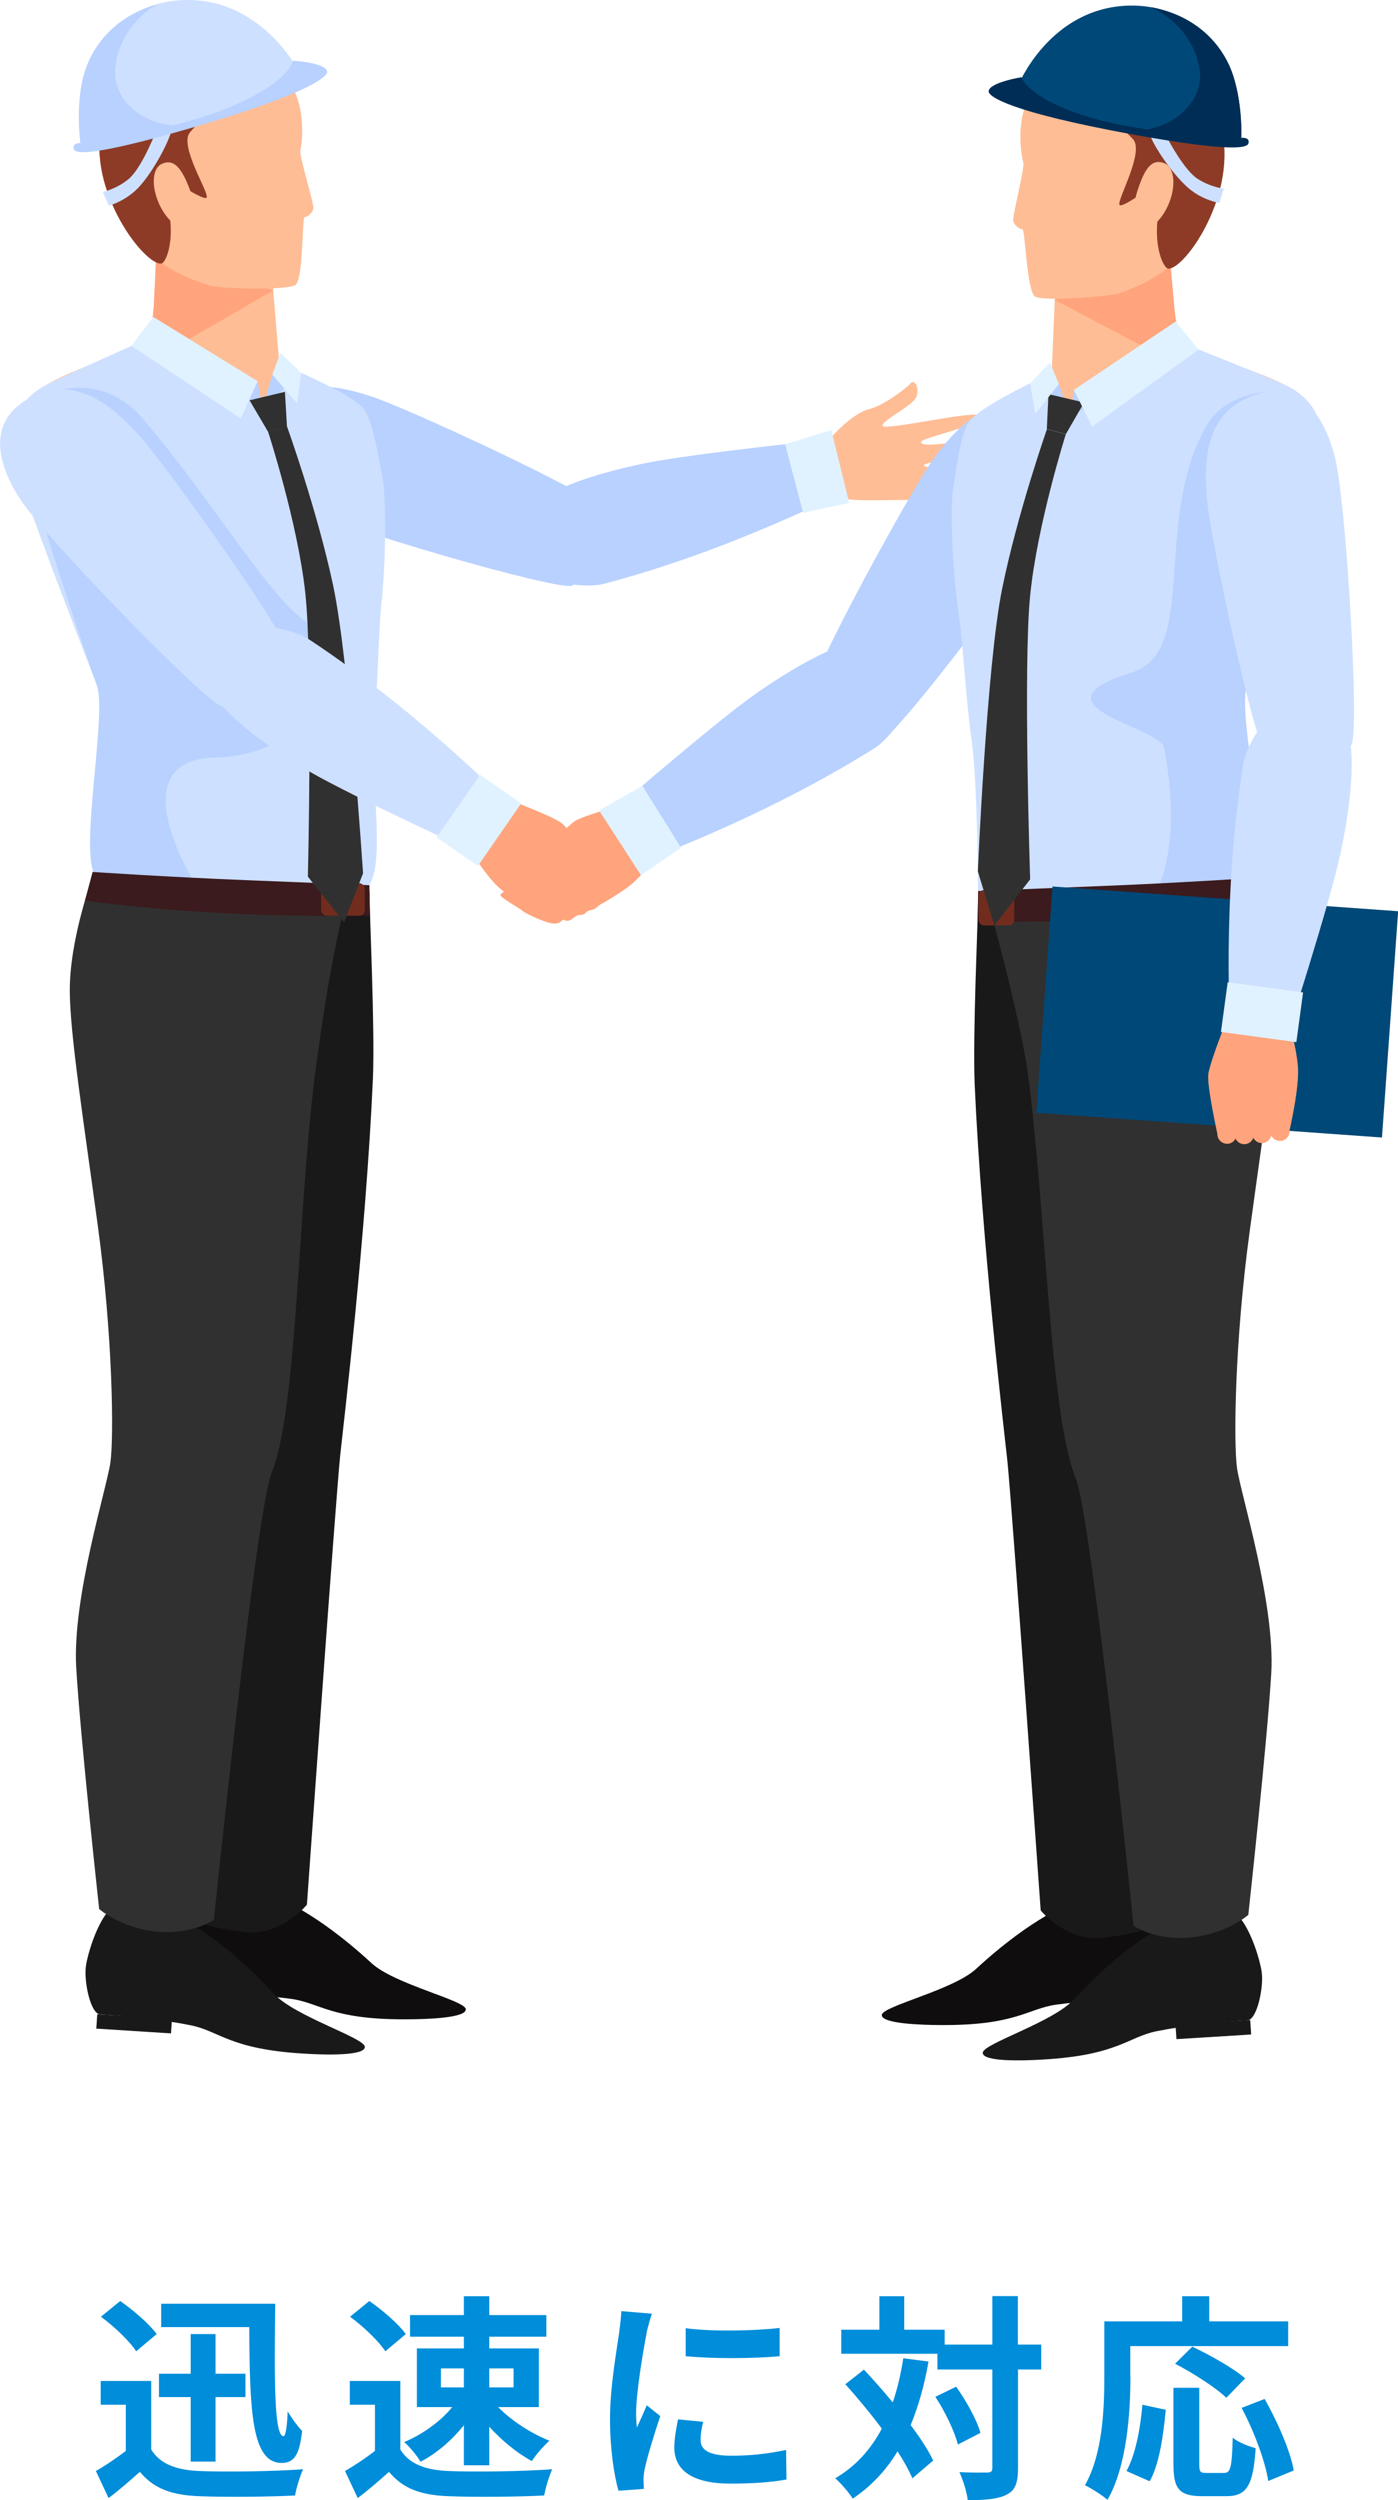 <?xml version="1.0" encoding="UTF-8"?>
<svg id="_レイヤー_2" data-name="レイヤー 2" xmlns="http://www.w3.org/2000/svg" viewBox="0 0 102.35 182.93">
  <defs>
    <style>
      .cls-1 {
        fill: #722c1d;
      }

      .cls-2 {
        fill: #004877;
      }

      .cls-3 {
        fill: #002d56;
      }

      .cls-4 {
        fill: #303030;
      }

      .cls-5 {
        fill: #3b1b1d;
      }

      .cls-6 {
        fill: #b8d1ff;
      }

      .cls-7 {
        fill: #cee0ff;
      }

      .cls-8 {
        fill: #008dda;
      }

      .cls-9 {
        fill: #8d3b26;
      }

      .cls-10 {
        fill: #e0f2ff;
      }

      .cls-11 {
        fill: #ffbd95;
      }

      .cls-12 {
        fill: #0f0d0d;
      }

      .cls-13 {
        fill: #191919;
      }

      .cls-14 {
        fill: #ffa47c;
      }
    </style>
  </defs>
  <g id="contents">
    <g>
      <path class="cls-8" d="M11.07,179.23c.66,1.07,1.86,1.5,3.52,1.57,1.87,.08,5.47,.03,7.6-.13-.21,.45-.5,1.38-.59,1.92-1.92,.1-5.14,.13-7.04,.05-1.97-.08-3.28-.53-4.32-1.78-.7,.62-1.41,1.25-2.29,1.92l-.93-1.98c.69-.4,1.49-.93,2.19-1.47v-3.38h-1.84v-1.74h3.7v5.03Zm-1.1-7.19c-.5-.77-1.63-1.83-2.58-2.53l1.41-1.15c.96,.67,2.13,1.67,2.67,2.42l-1.5,1.26Zm3.99,3.35h-2.32v-1.71h2.32v-2.9h1.82v2.9h2.19v1.71h-2.19v4.72h-1.82v-4.72Zm6.19-6.82c-.08,5.86-.06,9.68,.61,9.68,.16,0,.27-.83,.3-1.81,.29,.48,.72,1.09,1.06,1.42-.18,1.62-.51,2.35-1.5,2.35-2.21,0-2.34-3.84-2.37-9.94h-6.45v-1.71h8.36Z"/>
      <path class="cls-8" d="M29.31,179.23c.66,1.07,1.86,1.5,3.52,1.57,1.87,.08,5.47,.03,7.6-.13-.21,.45-.5,1.38-.59,1.92-1.92,.1-5.14,.13-7.04,.05-1.97-.08-3.28-.53-4.32-1.78-.7,.62-1.41,1.25-2.29,1.92l-.93-1.98c.69-.4,1.49-.93,2.19-1.47v-3.38h-1.84v-1.74h3.7v5.03Zm-1.1-7.19c-.5-.77-1.63-1.83-2.58-2.53l1.41-1.15c.96,.67,2.13,1.67,2.67,2.42l-1.5,1.26Zm5.75-1.07h-3.94v-1.58h3.94v-1.38h1.86v1.38h4.18v1.58h-4.18v.86h3.63v4.29h-2.98c.96,.99,2.43,1.94,3.75,2.46-.4,.37-.99,1.02-1.28,1.49-1.06-.56-2.19-1.49-3.12-2.51v2.82h-1.86v-2.93c-.88,1.1-2.02,2.08-3.17,2.67-.27-.45-.8-1.1-1.2-1.44,1.31-.54,2.66-1.5,3.52-2.56h-2.59v-4.29h3.44v-.86Zm-1.68,3.71h1.68v-1.39h-1.68v1.39Zm3.54-1.39v1.39h1.78v-1.39h-1.78Z"/>
      <path class="cls-8" d="M47.34,170.71c-.21,1.07-.77,4.27-.77,5.87,0,.3,.02,.72,.06,1.04,.24-.54,.5-1.1,.72-1.63l.99,.79c-.45,1.33-.98,3.07-1.15,3.92-.05,.24-.08,.59-.08,.75,0,.18,.02,.43,.03,.66l-1.86,.13c-.32-1.1-.62-3.06-.62-5.23,0-2.4,.5-5.11,.67-6.34,.05-.45,.14-1.06,.16-1.57l2.24,.19c-.13,.34-.34,1.14-.4,1.42Zm3.95,7.83c0,.7,.61,1.14,2.24,1.14,1.42,0,2.61-.13,4.02-.42l.03,2.16c-1.04,.19-2.32,.3-4.13,.3-2.75,0-4.08-.98-4.08-2.62,0-.62,.1-1.26,.27-2.08l1.84,.18c-.13,.53-.19,.91-.19,1.34Zm5.79-8.2v2.06c-1.97,.18-4.87,.19-6.88,0v-2.05c1.97,.27,5.15,.19,6.88-.02Z"/>
      <path class="cls-8" d="M67.98,172.78c-.3,1.73-.74,3.28-1.31,4.66,.7,.93,1.28,1.82,1.65,2.59l-1.52,1.3c-.26-.58-.62-1.25-1.09-1.97-.85,1.41-1.94,2.56-3.28,3.46-.22-.38-.88-1.14-1.28-1.49,1.49-.87,2.59-2.1,3.41-3.63-.85-1.14-1.79-2.27-2.67-3.25l1.36-1.07c.69,.74,1.41,1.55,2.11,2.4,.34-.99,.59-2.06,.77-3.23l1.86,.24Zm8.26,.59h-1.71v7.2c0,1.07-.19,1.63-.8,1.94-.61,.34-1.55,.42-2.88,.42-.06-.56-.34-1.47-.61-2.05,.9,.05,1.76,.03,2.03,.03,.29,0,.38-.08,.38-.34v-7.2h-4.02v-1.15h-7.04v-1.76h2.79v-2.45h1.82v2.45h2.96v1.09h3.49v-3.55h1.87v3.55h1.71v1.82Zm-6.24,1.26c.75,1.06,1.52,2.43,1.78,3.38l-1.65,.85c-.24-.94-.93-2.4-1.65-3.49l1.52-.74Z"/>
      <path class="cls-8" d="M82.76,173.88c0,2.58-.24,6.53-1.68,9.03-.35-.32-1.2-.86-1.65-1.07,1.31-2.29,1.42-5.65,1.42-7.96v-4.03h5.7v-1.84h1.98v1.84h5.78v1.81h-11.56v2.22Zm-.29,6.92c.67-1.22,1.01-3.07,1.17-4.85l1.71,.37c-.18,1.84-.46,3.95-1.18,5.23l-1.7-.75Zm7.14,.14c.48,0,.58-.37,.64-2.58,.4,.34,1.18,.64,1.68,.77-.18,2.74-.66,3.51-2.14,3.51h-1.78c-1.7,0-2.1-.56-2.1-2.34v-5.59h1.89v5.57c0,.58,.06,.66,.51,.66h1.3Zm.18-5.49c-.77-.75-2.45-1.82-3.76-2.5l1.26-1.25c1.28,.61,3.01,1.57,3.87,2.32l-1.38,1.42Zm2.8,.08c.94,1.67,1.87,3.78,2.13,5.23l-1.87,.77c-.21-1.42-1.04-3.65-1.95-5.35l1.7-.66Z"/>
    </g>
    <g>
      <g>
        <path class="cls-6" d="M37.92,39.73c-1.14-3.32,5.89-5.14,9.37-5.85,3.48-.71,13.81-1.77,13.81-1.77l.97,3.73s-8.43,4.42-17.91,6.89c-.97,.25-5.09,.37-6.25-3Z"/>
        <path class="cls-11" d="M58.22,34.23s1.76-.91,2.12-1.55c.36-.64,2.08-2.45,3.27-2.74,1.19-.29,2.84-1.64,3.09-1.92,.26-.28,.65,.35,.38,1.03-.28,.67-2.57,1.73-2.46,2.11,.11,.38,6.87-1.19,7.12-.74,.38,.68-4.34,1.61-4.31,1.92,.05,.65,4.85-.59,5.08,0,.3,.76-4.94,1.43-4.87,1.72,.07,.3,4.65,.35,4.68,.98,.03,.78-4.63,.13-4.65,.55,0,.25,2.74,1.09,2.53,1.56-.12,.28-3.12-.49-3.63-.56-.51-.07-4.71,.19-5.08-.23-.36-.42-2.32-.37-2.32-.37l-.95-1.76Z"/>
        <polygon class="cls-10" points="62.17 36.79 58.8 37.53 57.48 32.51 60.86 31.46 62.17 36.79"/>
        <path class="cls-6" d="M19.1,30.62c-1.7,2.77,.08,5.01,2.92,6.5,2.83,1.5,18.9,6.14,19.85,5.73,.95-.41,2.86-4.69,1.91-5.83-.96-1.14-14.01-7.17-16.55-8-2.54-.83-6.13-1.65-8.12,1.59Z"/>
        <path class="cls-11" d="M11.83,14.68s-.48,9.64-1.04,10.11c-1.75,1.44-8.1,2.63-9.3,5.16-1.46,3.06,6.34,16.89,7.34,21.45,1,4.56-1.18,11.6-1.89,16.06-.72,4.46,13.3,9.95,13.81,9.96s5.06-4.19,5.93-5.65c.87-1.45,.09-12.91,.11-15.83,.02-2.92,.76-13.15,.9-13.82,.91-4.47-.22-8-.39-8.94-.17-.95-.11-2.53-.58-3.13-.94-1.21-6.18-2.83-6.26-3.43-.08-.6-.74-8.98-.74-8.98l-7.88-2.94Z"/>
        <path class="cls-7" d="M10.79,24.79l8.44,5.11,1.23-3.29s5.55,2.22,6.26,3.43c.71,1.21,1.04,3.82,1.27,4.79,.23,.97,.34,5.44-.06,9.31-.24,2.27-.2,5.26-.57,9.12-.32,3.31,.9,9.55-.32,11.51-.22,.35-2.84,.14-7.73-.13-5.66-.31-12-.34-12.25-.55-1.09-.9,1.1-10.54,.91-11.51-.19-.97-7.05-17.82-7.15-20.02s1.04-3.65,2.71-4.47c1.67-.82,7.25-3.3,7.25-3.3Z"/>
        <path class="cls-6" d="M4.28,28.58s3.45-1.17,6.19,2.07c5.72,6.76,9.45,13.56,12.48,15.2,4.05,2.2,.1,9.41-7.2,9.58-7.05,.16-1.62,8.96-1.62,8.96l-6.6-.07c-2.27,.43,.41-11.82-.44-14.18-.85-2.36-4.88-14.21-4.92-15.99-.04-1.77,2.1-5.57,2.1-5.57Z"/>
        <polygon class="cls-14" points="20 21.25 11.46 18.12 11.22 23.19 13.85 24.81 20 21.25"/>
        <path class="cls-11" d="M20.01,4.77c-2.38-1.69-8.9-2.68-11.46,1.85-2.55,4.53-.68,8.44,1.31,10.76,1.55,1.81,2.95,2.73,5.6,3.54,.54,.16,5.27,.37,6.15-.06,.61-.3,.5-4.97,.69-4.97,.19,0,.66-.35,.64-.72-.03-.55-1.04-3.79-.95-4.15,.09-.37,.75-4.31-1.98-6.24Z"/>
        <path class="cls-9" d="M21.56,6.66s-3.78-1.54-7.65,3.02c-.83,.98,1.41,4.41,1.22,4.77-.21,.38-3.82-2.23-3.64-1.83,1.81,4.07,.72,6.58,.34,6.66-1.16,.23-5.54-5.29-4.36-10.35,1.17-5.06,6.29-6.21,7.57-6.11,1.27,.1,5.05-.1,6.54,3.84Z"/>
        <path class="cls-11" d="M13.66,13.29c.58,1.3,1.01,3.09,.31,3.4-.7,.31-1.75-.49-2.33-1.79-.58-1.3-.49-2.6,.21-2.91,.7-.31,1.23,0,1.81,1.29Z"/>
        <g>
          <rect class="cls-13" x="14.39" y="145.87" width="5.48" height="1.02"/>
          <path class="cls-12" d="M14.61,138.67c-.72,1-1.2,2.95-1.27,3.85-.09,1.08,.56,3.36,1.27,3.36,2.07,0,4.55,.08,6.68,.37,2.14,.29,2.93,1.52,8.4,1.5,1.59,0,4.49-.1,4.41-.75s-5.24-1.82-6.9-3.36c-4.21-3.88-7.01-4.82-7.01-4.82,0,0-5.42-.36-5.57-.15Z"/>
        </g>
        <path class="cls-13" d="M10.27,69.1s-.36,2.22-.69,5.4c-.33,3.18,2.74,13.36,3.83,21.36s1.76,9.62,1.49,11.51c-.27,1.89-2.65,9.55-2.34,14.64s1.33,18.42,1.33,18.42c0,0,1.51,.68,4.13,.94,2.62,.25,4.45-2.01,4.45-2.01,0,0,2.11-29.76,2.44-32.9,.22-2.03,1.88-16.05,2.39-27.49,.16-3.68-.25-12.18-.25-13.7,0-1.06-16.76,3.83-16.76,3.83Z"/>
        <g>
          <polygon class="cls-13" points="12.52 148.78 7.05 148.43 7.12 147.38 12.59 147.72 12.52 148.78"/>
          <path class="cls-13" d="M7.82,139.97c-.78,.99-1.4,2.97-1.53,3.88-.16,1.11,.33,3.49,1.04,3.54,2.07,.13,4.53,.37,6.65,.8,2.11,.43,2.83,1.75,8.28,2.07,1.59,.1,4.49,.17,4.45-.5-.04-.67-5.11-2.21-6.67-3.89-3.94-4.26-6.68-5.4-6.68-5.4,0,0-5.39-.71-5.55-.51Z"/>
        </g>
        <path class="cls-4" d="M6.87,63.91s-1.81,4.76-1.76,8.7c.04,3.2,.96,9.06,2.05,17.07,1.09,8,1.19,15.45,.92,17.34-.27,1.89-2.8,9.9-2.5,15,.3,5.09,1.68,17.66,1.68,17.66,0,0,1.6,1.4,4.22,1.65,2.62,.25,4.18-.86,4.18-.86,0,0,3.06-29.82,4.24-32.75,1.89-4.68,1.89-19.29,3.19-29.35,.12-.92,.55-3.87,.75-5.12,.68-4.26,1.56-7.77,1.56-7.77l-18.54-1.57Z"/>
        <polygon class="cls-6" points="18.86 27.89 19.22 29.9 14.78 27.23 18.86 27.89"/>
        <polygon class="cls-6" points="19.22 29.9 19.94 27.41 21.01 28.25 19.22 29.9"/>
        <polygon class="cls-10" points="19.94 27.41 21.75 29.51 22.05 27.28 20.53 25.81 19.94 27.41"/>
        <path class="cls-5" d="M6.78,63.8s5.66,.38,11.27,.6c5.61,.22,8.99,.37,8.99,.37l.03,2.22s-5.75,.13-11.67-.23c-5.85-.35-9.18-.87-9.18-.87l.56-2.09Z"/>
        <rect class="cls-1" x="23.51" y="64.62" width="3.19" height="2.38" rx=".4" ry=".4"/>
        <polygon class="cls-4" points="18.27 29.29 20.86 28.67 21.01 31.22 19.63 31.6 18.27 29.29"/>
        <path class="cls-4" d="M19.63,31.6s2.16,6.63,2.72,11.77c.56,5.15,.19,20.77,.19,20.77l2.65,3.35,1.39-3.59s-1.01-15.51-2.19-21.06c-1.18-5.55-3.38-11.64-3.38-11.64l-1.39,.39Z"/>
        <polygon class="cls-10" points="9.62 25.3 11.22 23.19 18.86 27.89 17.63 30.62 9.62 25.3"/>
        <path class="cls-7" d="M2.12,29.15c-2.93,1.61-2.47,4.52-.7,7.3,1.77,2.78,13.78,15.11,14.83,15.23,1.06,.12,4.95-2.74,4.67-4.25-.28-1.51-8.88-13.54-10.73-15.57-1.85-2.03-4.64-4.6-8.07-2.71Z"/>
        <path class="cls-7" d="M15.42,47.6c-2.25,2.86,4.07,7,7.25,8.86,3.19,1.86,13.01,6.35,13.01,6.35l2.22-3.32s-6.81-7.14-15.31-12.73c-.87-.57-4.88-2.07-7.17,.85Z"/>
        <g>
          <path class="cls-14" d="M41.14,67.36h0c.27-.28,.26-.73-.02-1l-2.17-2.1c-.28-.27-.73-.26-1,.02h0c-.27,.28-.26,.73,.02,1l2.17,2.1c.28,.27,.73,.26,1-.02Z"/>
          <path class="cls-14" d="M42.15,66.5h0c.27-.28,.26-.73-.02-1l-2.17-2.1c-.28-.27-.73-.26-1,.02h0c-.27,.28-.26,.73,.02,1l2.17,2.1c.28,.27,.73,.26,1-.02Z"/>
          <path class="cls-14" d="M43.08,65.6h0c.27-.28,.26-.73-.02-1l-2.17-2.1c-.28-.27-.73-.26-1,.02h0c-.27,.28-.26,.73,.02,1l2.17,2.1c.28,.27,.73,.26,1-.02Z"/>
          <path class="cls-14" d="M43.9,64.64h0c.27-.28,.26-.73-.02-1l-2.17-2.1c-.28-.27-.73-.26-1,.02h0c-.27,.28-.26,.73,.02,1l2.17,2.1c.28,.27,.73,.26,1-.02Z"/>
          <path class="cls-14" d="M35.61,57.89s4.69,1.72,5.47,2.31c.78,.59,2.97,3.71,2.97,3.71,0,0-1.72,.11-2.23,.82-.51,.71-1.68,2.65-1.68,2.65,0,0-2.89-1.62-3.93-2.75s-1.8-2.5-1.8-2.5l1.2-4.24Z"/>
        </g>
        <rect class="cls-10" x="33.24" y="57.24" width="3.67" height="5.57" transform="translate(40.4 -9.29) rotate(34.7)"/>
        <path class="cls-7" d="M11.25,10.02s-.96,2.39-1.87,3.11c-.91,.73-1.85,.91-1.85,.91l.44,1.01s1.06-.28,1.98-1.14c.92-.86,2.07-2.84,2.49-4,.41-1.16-1.18,.1-1.18,.1Z"/>
        <path class="cls-7" d="M21.76,5.02S18.92-.39,13.13,.02c-4.01,.29-6.42,3.32-7,5.48-.62,2.31-.24,4.96-.24,4.96,0,0,5.14-.39,6.88-.88,1.75-.5,7.62-2.71,8.99-4.55Z"/>
        <path class="cls-6" d="M23.95,5.23c.06,.38-1.41,1.67-10.19,4.2-7.43,2.14-8.26,1.77-8.35,1.49-.09-.27,.04-.43,.47-.46,.43-.03,6.98-.92,11.14-2.7,4.16-1.78,4.44-3.32,4.44-3.32,0,0,2.39,.14,2.49,.79Z"/>
        <path class="cls-6" d="M8.42,5.29c.04-1.46,.77-3.58,3.09-4.98-3.32,.94-4.88,3.31-5.38,5.19-.62,2.31-.24,4.96-.24,4.96,0,0,1.72,.45,7.38-1.27-2.76,.05-4.89-1.81-4.84-3.9Z"/>
      </g>
      <g>
        <path class="cls-6" d="M66.22,47.93c-1.68-3.19-8,.8-10.99,2.9-2.99,2.1-11.06,9.11-11.06,9.11l2.11,3.36s9.25-3.21,17.78-8.58c.88-.55,3.86-3.55,2.15-6.8Z"/>
        <g>
          <path class="cls-14" d="M41.5,66.73h0c-.23-.29-.19-.7,.1-.93l2.21-1.78c.29-.23,.71-.19,.94,.1h0c.23,.29,.19,.7-.1,.93l-2.21,1.78c-.29,.23-.71,.19-.94-.1Z"/>
          <path class="cls-14" d="M40.62,65.84h0c-.23-.29-.19-.7,.1-.93l2.21-1.78c.29-.23,.71-.19,.94,.1h0c.23,.29,.19,.7-.1,.93l-2.21,1.78c-.29,.23-.71,.19-.94-.1Z"/>
          <path class="cls-14" d="M39.82,64.93h0c-.23-.29-.19-.7,.1-.93l2.21-1.78c.29-.23,.71-.19,.94,.1h0c.23,.29,.19,.7-.1,.93l-2.21,1.78c-.29,.23-.71,.19-.94-.1Z"/>
          <path class="cls-14" d="M39.12,63.97h0c-.23-.29-.19-.7,.1-.93l2.21-1.78c.29-.23,.71-.19,.94,.1h0c.23,.29,.19,.7-.1,.93l-2.21,1.78c-.29,.23-.71,.19-.94-.1Z"/>
          <path class="cls-14" d="M47.46,58.35s-4.55,1.22-5.33,1.7c-.78,.48-3.09,3.22-3.09,3.22,0,0,1.6,.25,2.03,.95,.43,.7,1.37,2.62,1.37,2.62,0,0,2.85-1.27,3.92-2.25,1.07-.98,1.89-2.19,1.89-2.19l-.79-4.06Z"/>
        </g>
        <polygon class="cls-10" points="46.93 64.04 49.86 62.03 47.03 57.5 43.86 59.3 46.93 64.04"/>
        <path class="cls-6" d="M75.95,30.06c3.11,1.25,2.99,4.19,1.56,7.16-1.43,2.97-11.88,16.64-12.91,16.89-1.04,.24-5.24-2.13-5.15-3.66,.09-1.53,7.2-14.5,8.8-16.74,1.6-2.24,4.06-5.12,7.69-3.65Z"/>
        <path class="cls-11" d="M85.11,15.05s.87,9.62,1.45,10.06c1.81,1.37,8.2,2.3,9.5,4.78,1.58,3-5.65,17.13-6.47,21.72-.82,4.6,1.64,11.54,2.54,15.97,.9,4.43-12.89,10.48-13.4,10.51-.51,.02-5.23-3.99-6.15-5.41-.93-1.42-.61-12.9-.75-15.81-.14-2.92-1.29-13.11-1.45-13.77-1.09-4.42-.1-8,.03-8.95,.13-.95,0-2.53,.45-3.15,.89-1.25,6.06-3.08,6.12-3.68,.06-.6,.38-9,.38-9l7.76-3.26Z"/>
        <path class="cls-7" d="M86.56,25.11l-8.22,5.44-1.37-3.24s-5.46,2.45-6.12,3.68-.89,3.86-1.08,4.83c-.19,.98-.12,5.45,.44,9.3,.33,2.26,.41,5.25,.93,9.09,.45,3.29,.47,11.53,.47,11.53,0,0,3.16-.02,8.04-.48,5.64-.54,11.97-.83,12.22-1.05,1.05-.94-1.52-10.49-1.37-11.46s6.33-18.09,6.34-20.3c0-2.21-1.19-3.6-2.89-4.35-1.7-.75-7.38-3-7.38-3Z"/>
        <path class="cls-6" d="M93.22,28.64s-3.47-.04-4.93,2.57c-3.93,7.02-.52,16.47-5.42,17.99-7.82,2.43,2.07,3.98,2.36,5.51,1.31,6.93-.41,10.11-.41,10.11l6.59-.34c2.29,.34-.89-11.8-.14-14.19,.75-2.39,4.3-14.4,4.27-16.17-.03-1.77-2.32-5.48-2.32-5.48Z"/>
        <polygon class="cls-14" points="77.21 21.95 85.62 18.48 86.07 23.53 83.5 25.25 77.21 21.95"/>
        <path class="cls-11" d="M76.6,5.56c2.3-1.8,8.76-3.12,11.54,1.28,2.78,4.4,1.1,8.4-.77,10.81-1.46,1.88-2.81,2.88-5.42,3.81-.53,.19-5.24,.63-6.15,.25-.62-.27-.75-4.93-.94-4.93-.19,0-.68-.31-.68-.69,0-.55,.85-3.83,.74-4.19-.11-.36-.96-4.27,1.67-6.33Z"/>
        <path class="cls-9" d="M75.15,7.53s3.69-1.72,7.79,2.64c.88,.94-1.19,4.48-.98,4.82,.23,.37,3.71-2.42,3.55-2.01-1.61,4.16-.39,6.61,0,6.67,1.17,.17,5.27-5.56,3.84-10.55-1.43-5-6.59-5.89-7.86-5.72-1.27,.16-5.05,.15-6.34,4.16Z"/>
        <path class="cls-11" d="M83.5,13.32c-.52,1.32-.85,3.14-.14,3.41,.72,.27,1.72-.58,2.24-1.9,.52-1.32,.36-2.62-.36-2.89-.72-.27-1.23,.06-1.74,1.38Z"/>
        <g>
          <rect class="cls-13" x="78.78" y="146.29" width="5.48" height="1.02" transform="translate(163.05 293.61) rotate(180)"/>
          <path class="cls-12" d="M84.05,139.09c.72,1,1.2,2.95,1.27,3.85,.09,1.08-.56,3.36-1.27,3.36-2.07,0-4.55,.08-6.68,.37-2.14,.29-2.93,1.52-8.4,1.5-1.59,0-4.49-.11-4.41-.75,.09-.65,5.24-1.82,6.9-3.36,4.21-3.88,7.01-4.82,7.01-4.82,0,0,5.42-.36,5.57-.15Z"/>
        </g>
        <path class="cls-13" d="M88.39,69.52s.36,2.22,.69,5.4c.33,3.18-2.74,13.36-3.83,21.36-1.09,8-1.76,9.62-1.49,11.51,.27,1.89,2.65,9.55,2.34,14.64-.3,5.09-1.33,18.42-1.33,18.42,0,0-1.51,.68-4.13,.94-2.62,.25-4.45-2.01-4.45-2.01,0,0-2.11-29.76-2.44-32.9-.22-2.03-1.88-16.05-2.39-27.49-.16-3.68,.25-12.18,.25-13.7,0-1.06,16.76,3.83,16.76,3.83Z"/>
        <g>
          <polygon class="cls-13" points="86.13 149.2 91.6 148.86 91.53 147.8 86.06 148.15 86.13 149.2"/>
          <path class="cls-13" d="M90.84,140.4c.78,.99,1.4,2.96,1.53,3.88,.16,1.11-.33,3.49-1.04,3.54-2.07,.13-4.53,.37-6.65,.8s-2.83,1.75-8.28,2.07c-1.59,.1-4.49,.17-4.45-.5,.04-.67,5.11-2.21,6.67-3.89,3.94-4.26,6.68-5.4,6.68-5.4,0,0,5.39-.71,5.55-.51Z"/>
        </g>
        <path class="cls-4" d="M91.78,64.34s1.81,4.76,1.76,8.7c-.04,3.2-.96,9.06-2.05,17.07-1.09,8-1.19,15.45-.92,17.34,.27,1.89,2.8,9.9,2.5,15-.3,5.09-1.68,17.66-1.68,17.66,0,0-1.6,1.4-4.22,1.65-2.62,.25-4.18-.86-4.18-.86,0,0-3.06-29.82-4.24-32.75-1.89-4.68-2.17-19.43-3.48-29.49-.53-4.06-3-12.96-3-12.96l19.52-1.35Z"/>
        <polygon class="cls-6" points="78.62 28.53 78.34 30.55 82.67 27.71 78.62 28.53"/>
        <polygon class="cls-6" points="78.34 30.55 77.52 28.1 76.49 28.99 78.34 30.55"/>
        <polygon class="cls-4" points="79.37 29.45 76.76 28.84 76.64 31.39 78.03 31.77 79.37 29.45"/>
        <polygon class="cls-10" points="87.75 25.58 86.07 23.53 78.62 28.53 79.96 31.21 87.75 25.58"/>
        <polygon class="cls-10" points="77.52 28.1 75.8 30.27 75.41 28.05 76.87 26.52 77.52 28.1"/>
        <path class="cls-7" d="M91.84,28.9c3.17-1.08,5,1.22,5.86,4.41,.86,3.18,1.86,20.36,1.23,21.22-.63,.86-5.36,1.81-6.29,.59s-4.01-15.69-4.26-18.43c-.25-2.74-.27-6.52,3.45-7.79Z"/>
        <path class="cls-5" d="M91.87,64.23s-5.66,.38-11.27,.6c-5.61,.22-8.99,.37-8.99,.37l-.03,2.22s5.75,.13,11.67-.23c5.85-.35,9.18-.87,9.18-.87l-.56-2.09Z"/>
        <rect class="cls-1" x="71.65" y="65.14" width="2.6" height="2.58" rx=".38" ry=".38" transform="translate(145.9 132.85) rotate(180)"/>
        <path class="cls-4" d="M78.03,31.77s-2.1,6.65-2.61,11.8c-.52,5.15,0,20.77,0,20.77l-2.62,3.38-1.21-3.96s.65-15.14,1.78-20.69c1.13-5.56,3.28-11.67,3.28-11.67l1.39,.38Z"/>
        <rect class="cls-2" x="76.42" y="65.75" width="25.37" height="16.6" transform="translate(5.52 -6.17) rotate(4.09)"/>
        <path class="cls-7" d="M96.48,51.16c3.63,.27,2.42,7.72,1.65,11.33-.77,3.61-4.09,13.89-4.09,13.89l-3.95-.6s-.68-9.84,.93-19.89c.16-1.03,1.77-5,5.46-4.72Z"/>
        <g>
          <path class="cls-14" d="M93.72,83.48h0c-.39,0-.71-.3-.72-.69l-.09-3.02c-.01-.39,.3-.72,.69-.73h0c.39,0,.71,.3,.72,.69l.09,3.02c.01,.39-.3,.72-.69,.73Z"/>
          <path class="cls-14" d="M92.4,83.64h0c-.39,0-.71-.3-.72-.69l-.09-3.02c-.01-.39,.3-.72,.69-.73h0c.39,0,.71,.3,.72,.69l.09,3.02c.01,.39-.3,.72-.69,.73Z"/>
          <path class="cls-14" d="M91.11,83.72h0c-.39,0-.71-.3-.72-.69l-.09-3.02c-.01-.39,.3-.72,.69-.73h0c.39,0,.71,.3,.72,.69l.09,3.02c.01,.39-.3,.72-.69,.73Z"/>
          <path class="cls-14" d="M89.85,83.69h0c-.39,0-.71-.3-.72-.69l-.09-3.02c-.01-.39,.3-.72,.69-.73h0c.39,0,.71,.3,.72,.69l.09,3.02c.01,.39-.3,.72-.69,.73Z"/>
          <path class="cls-14" d="M90.45,73.01s-1.89,4.63-1.99,5.6,.74,4.69,.74,4.69c0,0,1.24-1.19,2.11-1.1,.87,.1,3.09,.55,3.09,.55,0,0,.76-3.23,.62-4.76-.14-1.54-.63-3.02-.63-3.02l-3.94-1.97Z"/>
        </g>
        <rect class="cls-10" x="90.56" y="71.27" width="3.67" height="5.57" transform="translate(178.19 -7.55) rotate(97.72)"/>
        <path class="cls-14" d="M46.25,64.63s-.9,.81-2.27,1.53c-.14,.08-.32,.28-.47,.35-.12,.06-.38,.1-.49,.16-.11,.06-.17,.17-.27,.22-.14,.07-.38,.04-.51,.1-.11,.06-.3,.22-.4,.28-.4,.25-.55-.04-.68,.03-.4,.2-.52,.25-.6,.26-.4,.07-2.05-.69-2.27-.89s-1.71-1.02-1.65-1.19c.05-.17,.61-.53,1.47-.18,.86,.35,1.93,.71,1.77,.58-.16-.13-.86-1.06-1.07-1.48-.13-.28,.13-.48,.38-.54,.14-.04,.89,.4,.89,.4,0,0,.07-.62,.2-.66,.43-.15,.88,.34,1.08,.45,.16,.09,0-.6,.19-.65,.72-.17,1.59,1.43,2.17,.97,.3-.23,1.86-.58,2.55,.25Z"/>
        <path class="cls-7" d="M85.5,10.17s1.19,2.28,2.17,2.91c.98,.63,1.93,.72,1.93,.72l-.33,1.05s-1.09-.17-2.08-.94c-1-.77-2.35-2.62-2.87-3.73-.53-1.11,1.19-.02,1.19-.02Z"/>
        <path class="cls-2" d="M74.54,6.25s2.29-5.67,8.09-5.84c4.02-.11,6.72,2.66,7.51,4.75,.85,2.24,.73,4.91,.73,4.91,0,0-5.15,.13-6.94-.19-1.79-.32-7.85-1.93-9.4-3.63Z"/>
        <path class="cls-3" d="M72.38,6.68c-.02,.39,1.57,1.52,10.56,3.16,7.6,1.38,8.39,.93,8.46,.65,.07-.28-.08-.42-.52-.41-.44,0-7.03-.22-11.35-1.57s-4.75-2.86-4.75-2.86c0,0-2.36,.38-2.4,1.03Z"/>
        <path class="cls-3" d="M87.84,5.18c-.18-1.45-1.12-3.49-3.57-4.65,3.4,.61,5.18,2.8,5.88,4.62,.85,2.24,.73,4.91,.73,4.91,0,0-1.67,.62-7.46-.52,2.75-.22,4.68-2.29,4.42-4.36Z"/>
      </g>
    </g>
  </g>
</svg>
